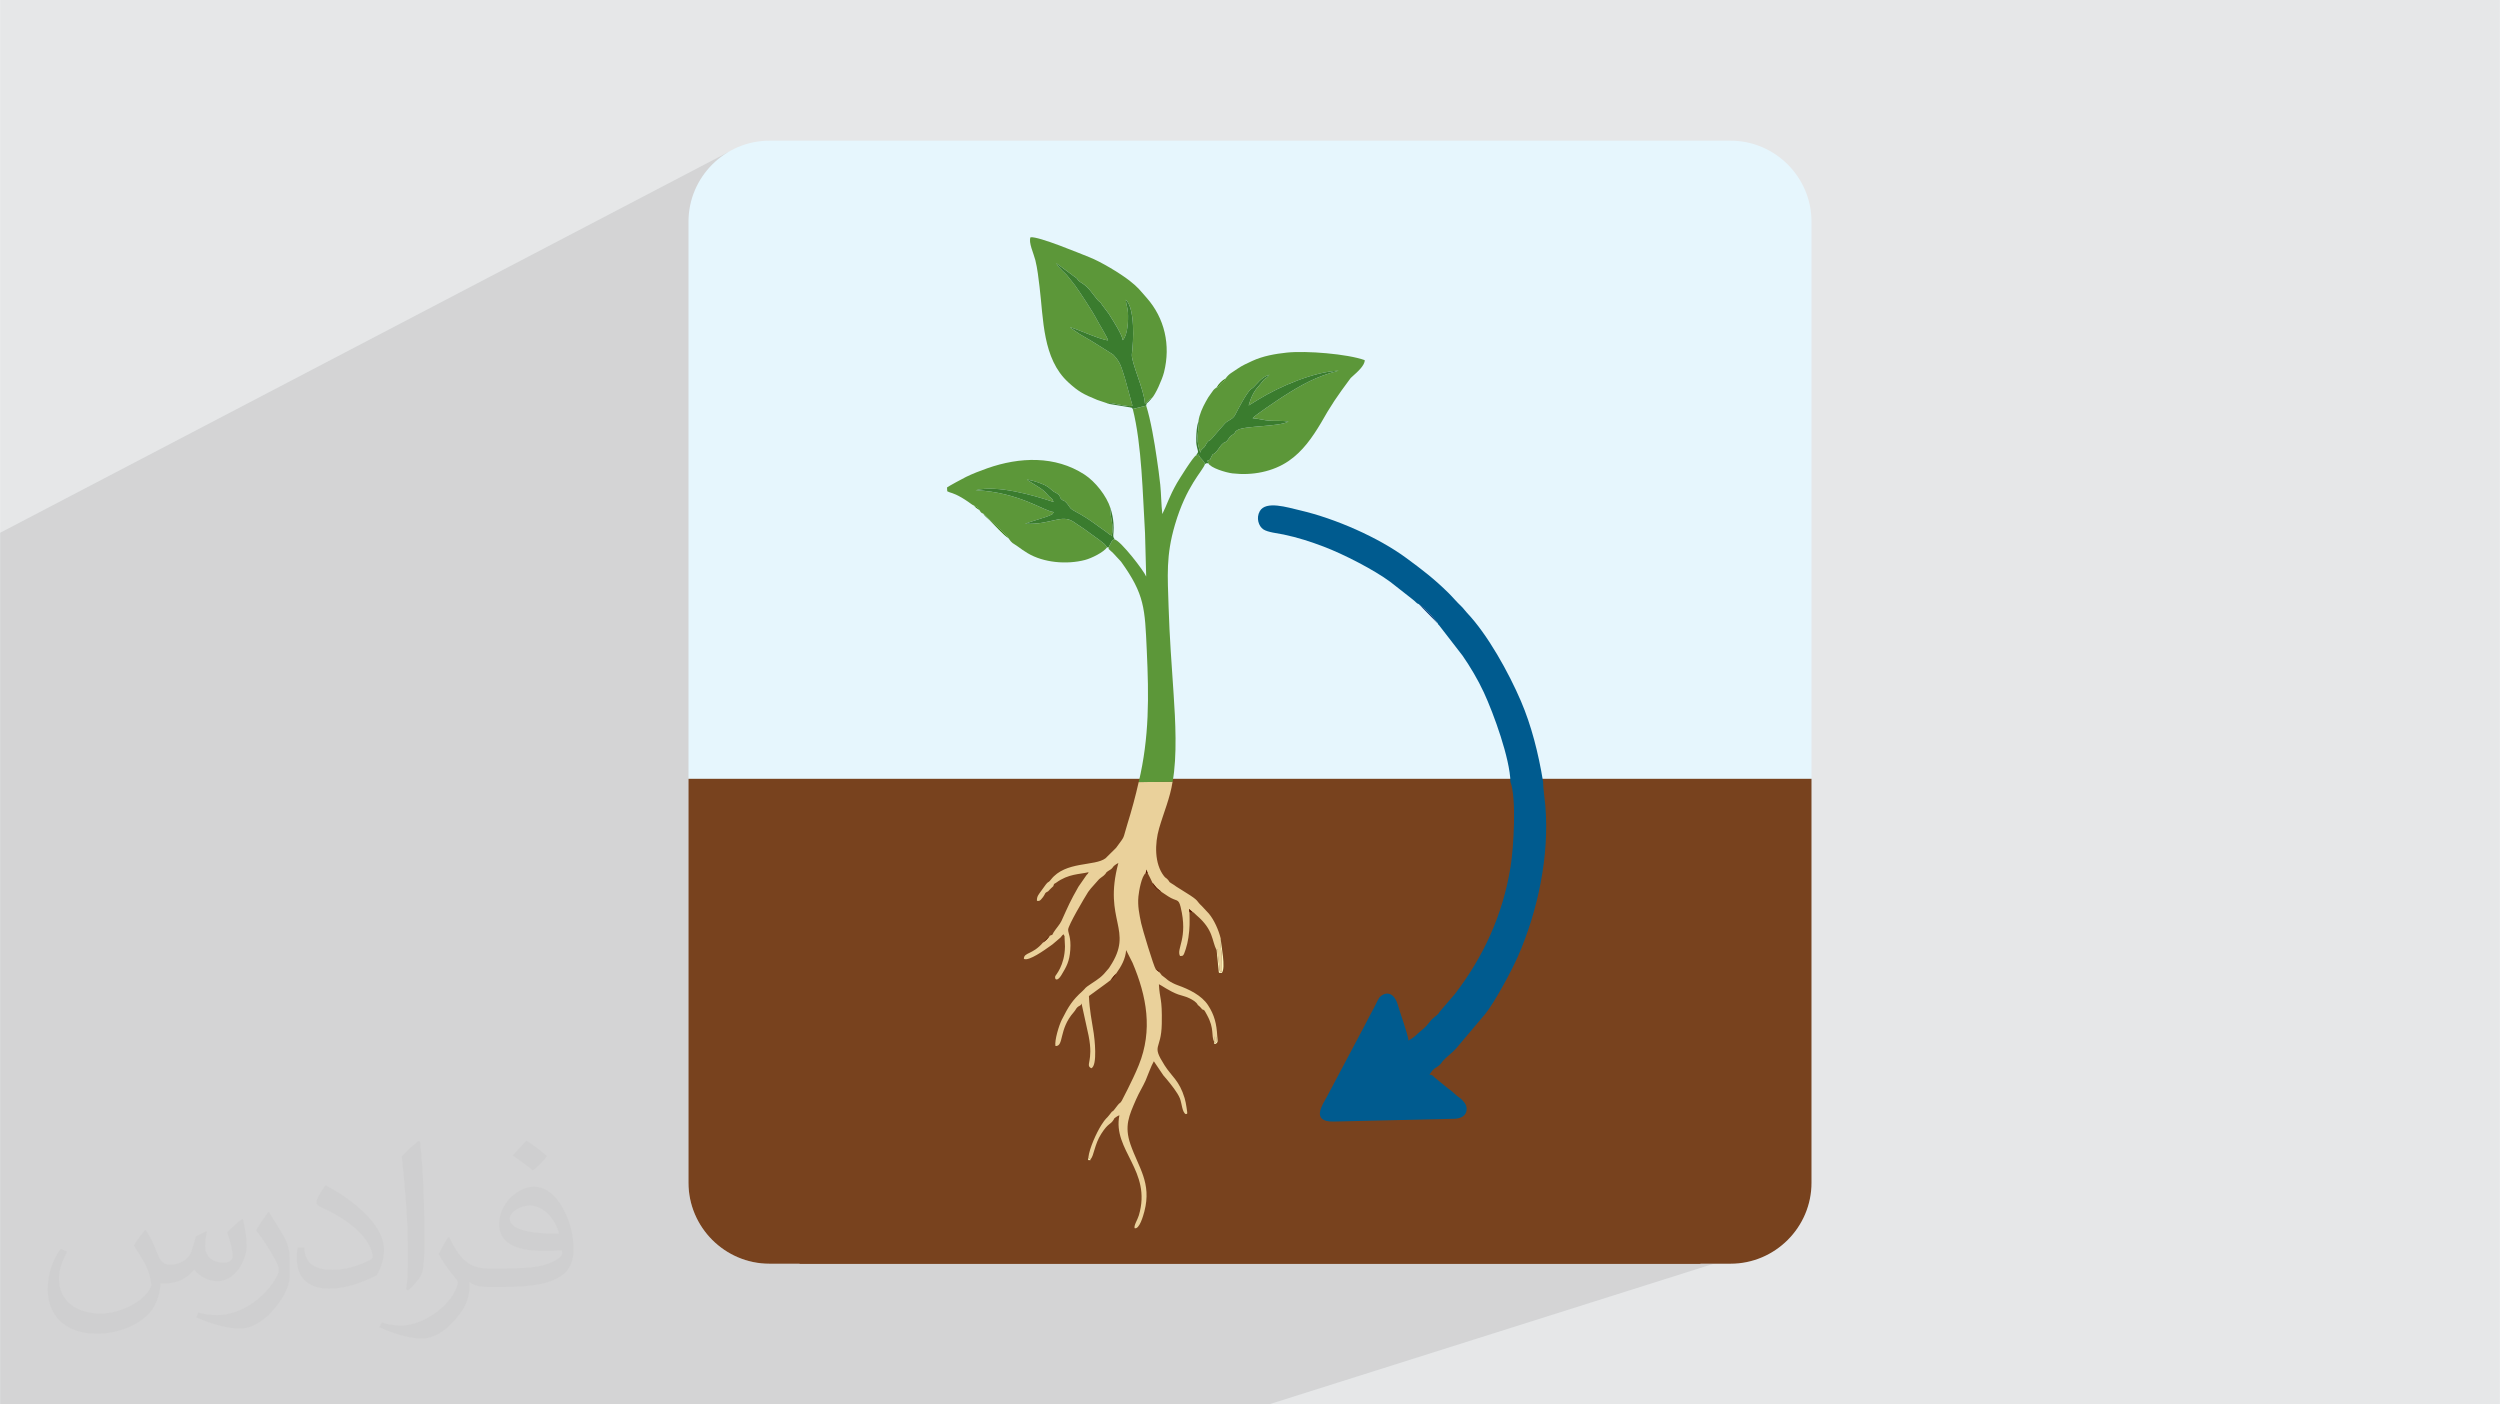 <?xml version="1.0" encoding="UTF-8"?>
<!DOCTYPE svg PUBLIC "-//W3C//DTD SVG 1.1//EN" "http://www.w3.org/Graphics/SVG/1.1/DTD/svg11.dtd">
<!-- Creator: CorelDRAW -->
<svg xmlns="http://www.w3.org/2000/svg" xml:space="preserve" width="3.708in" height="2.083in" version="1.1" style="shape-rendering:geometricPrecision; text-rendering:geometricPrecision; image-rendering:optimizeQuality; fill-rule:evenodd; clip-rule:evenodd"
viewBox="0 0 3702.73 2080.18"
 xmlns:xlink="http://www.w3.org/1999/xlink"
 xmlns:xodm="http://www.corel.com/coreldraw/odm/2003">
 <defs>
  <style type="text/css">
   <![CDATA[
    .fil13 {fill:none}
    .fil5 {fill:#005B8F}
    .fil11 {fill:#013576}
    .fil8 {fill:#3A7C2E}
    .fil10 {fill:#3C8210}
    .fil12 {fill:#581602}
    .fil7 {fill:#5C9739}
    .fil4 {fill:#78421E}
    .fil3 {fill:#E6F6FD}
    .fil6 {fill:#EAD19B}
    .fil9 {fill:#FCF4BC}
    .fil2 {fill:#373435;fill-opacity:0.031}
    .fil1 {fill:#373535;fill-opacity:0.102}
    .fil0 {fill:#E6E7E8}
   ]]>
  </style>
   <clipPath id="id0">
    <path d="M1139.58 208.39l1423.57 0c65.96,0 119.92,53.96 119.92,119.92l0 1423.57c0,65.96 -53.96,119.92 -119.92,119.92l-1423.57 0c-65.96,0 -119.92,-53.96 -119.92,-119.92l0 -1423.57c0,-65.96 53.96,-119.92 119.92,-119.92z"/>
   </clipPath>
 </defs>
 <g id="Layer_x0020_1">
  <polygon class="fil0" points="-0,0 3702.73,0 3702.73,2080.18 -0,2080.18 "/>
  <polygon class="fil1" points="2571.75,1557.47 2646.94,1837.45 1879.29,2080.18 15.26,2080.18 -0,2080.18 -0,789.17 1077.55,225.8 "/>
  <path class="fil2" d="M215.96 1821.93c7.07,10.71 11.65,21.01 16.13,32.45 3.33,6.66 5.09,18.93 20.7,18.93 4.57,0 11.13,-1.35 16.95,-4.57 6.55,-3.44 11.54,-8.64 14.15,-16.53l6.24 -21.01 15.19 -7.49 1.04 1.04c-2.08,7.91 -2.59,15.5 -2.59,21.43 0,17.57 15.19,24.23 27.25,24.23 7.07,0 13.42,-3.44 13.42,-9.89 0,-8.32 -3.53,-22.47 -8.12,-35.16 7.07,-7.07 14.15,-14.15 22.26,-19.87l1.25 0.63c3.53,14.98 5.51,29.75 5.51,39.63 0,9.67 -4.27,20.39 -7.8,27.36 -7.28,13.73 -20.18,24.65 -35.78,24.65 -11.85,0 -25.06,-5.93 -34.12,-16.95l-0.52 0c-8.53,10.61 -21.74,20.18 -42.86,20.18l-6.55 0c-1.04,13.94 -4.05,23.81 -8.64,32.66 -12.58,24.54 -49.92,41.92 -85.08,41.92 -48.89,0 -73.43,-28.19 -73.43,-65.73 0,-23.19 7.59,-44.72 19.24,-60.01l9.56 3.95c-7.28,13.94 -12.17,27.04 -12.17,39.94 0,35.16 28.61,51.9 61.58,51.9 30.58,0 68.44,-19.45 75.31,-42.02 -2.59,-24.65 -11.85,-36.19 -26,-58.66 4.27,-7.49 9.78,-14.98 16.64,-22.98l1.25 0 0 0 0 0 -0.01 -0.04zm563.83 -132.3c10.3,6.45 20.39,14.04 30.27,22.78 -5.51,7.8 -12.38,14.88 -20.91,21.12 -9.89,-8.01 -19.76,-14.88 -29.86,-22.16 6.86,-7.7 13.63,-15.08 20.49,-21.74l0 0 0 0 0 0 0 0 0 0 0.01 0zm5.3 96.11c-16.64,0 -30.27,10.92 -30.27,19.03 0,17.38 33.28,22.78 73.12,22.56 -4.99,-20.39 -22.47,-41.61 -42.86,-41.61l0 0.01zm-37.35 92.99c21.64,0 40.57,-0.63 55.02,-4.27 16.13,-4.05 29.75,-12.17 29.75,-17.78 0,-1.46 0,-3.22 -0.52,-4.68 -9.05,0.83 -19.45,0.83 -28.5,0.83 -29.33,0 -51.79,-6.66 -60.64,-23.09 -2.19,-4.57 -3.74,-9.67 -3.74,-15.5 0,-15.92 6.86,-31.41 18.93,-42.13 10.08,-8.84 21.22,-14.35 32.55,-14.35 20.49,0 36.81,16.44 48.26,42.34 6.24,14.15 10.5,30.47 10.5,51.07 0,13.73 -3.74,25.27 -12.27,33.8 -15.92,15.4 -45.24,21.22 -90.17,21.22l-20.39 0 0 0 -5.3 0c-11.13,0 -19.14,-1.98 -25.48,-6.86l-1.04 0c0.31,2.59 0.52,5.09 0.52,7.49 0,10.08 -3.33,22.98 -10.08,33.28 -19.97,29.64 -41.61,42.53 -60.33,42.53 -18.93,0 -42.13,-7.28 -63.03,-16.75l3.74 -7.28c6.76,2.81 16.13,4.68 29.02,4.68 33.8,0 78.21,-32.45 83.72,-64.17 -1.25,-2.59 -3.53,-6.03 -6.76,-9.67 -9.89,-11.75 -16.13,-21.53 -21.95,-31.82 4.99,-9.89 9.56,-17.78 13.83,-24.96l1.77 -0.21c14.46,29.44 27.56,46.28 56.78,46.28l4.57 0 0 0 21.22 0 0 0 0 0 0 0 0 0 0 0 0.04 0zm-146.45 31.1c2.5,-13.52 2.7,-28.7 2.7,-42.86l0 -21.01c0,-39.21 -4.99,-96.2 -9.05,-133.34 7.07,-7.59 16.95,-16.53 24.75,-22.56l2.29 0.63c5.3,46.7 6.55,100.79 6.55,150.81 0,13.11 -0.52,25.9 -1.77,35.26 -0.73,11.85 -7.59,20.8 -22.26,34.53l-3.22 -1.46zm-150.71 -61.89c0.73,18.41 9.78,32.87 41.4,32.87 19.66,0 36.3,-5.09 54.71,-13.83 3.33,-1.46 5.09,-3.44 5.09,-5.09 0,-11.54 -8.84,-26.83 -23.71,-40.77 -14.46,-13.11 -33.6,-24.65 -51.48,-32.35 -6.14,-2.59 -8.12,-5.3 -8.12,-7.91 0,-5.3 7.07,-16.44 12.9,-24.44l1.98 -0.21c20.49,10.71 43.38,26.63 60.33,44.3 15.4,16.33 24.96,32.87 24.96,50.86 0,13.31 -4.05,25.79 -10.61,37.44 -22.47,11.33 -46.39,19.97 -70.1,19.97 -28.81,0 -48.47,-13.52 -48.47,-45.24 0,-3.44 0,-8.73 1.25,-15.61l9.89 0 0 0 0 0 0 0 0 0 0 0 -0.01 0zm-52.11 -52.32l17.89 28.92c6.55,10.71 12.69,22.37 12.69,40.77l0 23.5c0,19.03 -12.17,39.42 -31.82,59.6 -15.4,13.63 -29.02,19.45 -41.61,19.45 -18.72,0 -40.15,-5.82 -64.9,-16.44l2.81 -7.28c7.8,2.08 16.84,3.84 27.98,3.84 35.58,-0.21 71.97,-26.21 88.61,-57.93 1.98,-3.64 2.7,-7.07 2.7,-9.47 0,-3.64 -1.98,-7.7 -3.53,-11.33 -9.05,-17.05 -19.14,-32.66 -30.27,-47.12 5.82,-9.16 11.65,-17.99 17.99,-26.73l1.46 0.21 0 0 0 0 0 0 0 0 0 0 -0.01 0z"/>
  <path class="fil3" d="M1139.58 208.39l1423.57 0c65.96,0 119.92,53.96 119.92,119.92l0 1423.57c0,65.96 -53.96,119.92 -119.92,119.92l-1423.57 0c-65.96,0 -119.92,-53.96 -119.92,-119.92l0 -1423.57c0,-65.96 53.96,-119.92 119.92,-119.92z"/>
  <g style="clip-path:url(#id0)">
   <g id="_105553324452608">
    <rect class="fil4" x="958.27" y="1153.57" width="1813.18" height="906.59"/>
    <g>
     <path class="fil4" d="M1184.18 2093.94l1334.35 0 0 -936.27 -233.05 0.17c-0.05,8.89 2.46,25.59 3.32,35.62 6.38,74.12 -11.42,156.63 -40.36,222.62 -9.58,21.85 -34.11,67.59 -48.53,85.64l-43.51 51.56c-5.97,6.55 -14.43,12.47 -19.48,18.35 -2.41,2.8 -1.52,2.84 -4.64,5.69 -5.79,5.29 -8.22,3.53 -15.01,14.32 6.18,1.49 3.46,0.62 7.78,4.53l19.36 15.78c3.14,2.51 3.46,2.21 6.63,5.12 2.48,2.28 3.63,3.18 6.24,5.48 5.52,4.87 5.04,2.36 11.62,10.55 6.53,8.13 4.65,23.78 -15.15,24.01l-178.62 4.15c-34.59,0.53 -15.75,-25.82 -9.68,-37.15l55.11 -103.89c5.13,-10 10.2,-19.73 15.67,-29.84 3.09,-5.7 5.2,-11.81 8.66,-14.7 9,-7.54 20.4,-5.06 25.61,13.28 3.98,14 14.42,41.79 15.71,52.31 11,-6.43 10.55,-8.16 20.08,-15.95 10.68,-8.75 10.65,-12.55 16.56,-17.36 13.04,-10.59 4.44,-4.25 12.78,-13.31l19.28 -22.37c41.74,-54.54 70.9,-116.48 82.44,-188.63 4.58,-28.59 8.99,-101.26 -0.2,-125.47 -13.9,-2.2 -344.64,-0.61 -375.36,-0.61 -40.94,0.01 -84.56,1.97 -125.1,0.41 -3.6,23.96 -13.12,45.47 -19.93,69.05 -6.49,22.48 -7.11,52.14 7.13,70.54 2.95,3.82 2.9,2.06 6.03,5.67 3.94,4.55 -0.36,1.62 5.16,5.29 1.67,1.11 1.9,1.05 4.05,2.52 0.14,0.1 2.22,1.64 3.01,2.18l13.55 8.5c22.16,13.61 15.2,12.12 24.2,20.19l10.67 11.46c7.7,9.34 14.25,23.87 17.41,36.62 0.59,10.41 7.85,43.43 1.71,51.14 -4.91,-0.22 -4.3,1.29 -4.91,-5.15l-2.78 -28.28c-7.54,-14.52 -4.12,-29.94 -29.64,-51.84 -0.85,-0.73 -2.66,-2.48 -2.68,-2.49 -2.97,-2.53 1.13,-0.59 -2.99,-2.11l-4.95 -0.11c0.33,14.89 0.59,22.94 -1.61,37.83 -0.81,5.51 -2.2,11.49 -3.93,16.9 -3.7,11.6 -4.21,9.73 -8.45,10.22 -6.05,-10.83 12.41,-25.74 0.83,-72.83 -3.22,-13.07 -5.87,-7.36 -18.41,-15.57l-10.04 -6.65c-6.02,-2.79 -10.85,-7.25 -13.18,-13.36 -1.66,-3.66 -4.51,-9.54 -6.97,-14.15l-2.98 -0.36c-6.36,4.61 -10.1,26.92 -10.86,34.53 -1.43,14.2 1.36,26.9 4.08,39.96 1.69,8.11 18.53,63.78 21.55,68 4.22,1.45 3.55,0.97 5.72,4.73 6.47,7.45 -2.04,0 9.58,9.11 1.84,1.44 0.53,0.67 2.79,2.36 3.76,2.8 9.58,5.74 14.62,7.54 16.47,5.87 35.17,14.86 44.73,29.47 9.63,14.73 12.72,28.1 13.67,45.73 0.22,6.71 2.06,8.68 -2.31,11.6 -4.47,-0.52 -1.84,0.41 -2.1,-2.36 -5.18,-10.61 0.74,-19.49 -10.73,-40.36 -4.67,-8.49 -3.33,-6.8 -7.34,-8.51 -2.82,-1.7 -4.48,-3.59 -6.18,-6.23 -2.33,-4.85 -7.7,-7.59 -12.51,-10.08 -5.13,-2.65 -10.97,-3.68 -16.55,-5.63 -12.55,-4.38 -25.89,-14.21 -28.72,-15.19 1.25,23.83 5.01,18.81 4.27,58.63 -0.76,40.51 -16.11,29.6 4.16,61.52 10.66,16.79 21.81,22.43 29.67,48.55 1.37,4.56 1.94,8.47 2.7,12.94 2.32,13.64 0.85,9.59 -1.14,10.76 -5.37,-3.17 -5.64,-16.03 -8.54,-23.28 -3.42,-8.55 -13.13,-20.52 -19.06,-27.75l-4.82 -5.6c-0.17,-0.2 -0.42,-0.5 -0.59,-0.71l-14.14 -20.92c-4.04,6.71 -8.9,21.06 -12.26,28.61 -4.07,9.15 -9.47,17.4 -13.93,27.65 -10.64,24.45 -17.8,39.54 -8.43,66.77 11.87,34.48 31.58,56.8 20.66,99.19 -1.75,6.78 -7.54,27.27 -14.53,25.01 -1.32,-4.15 4.27,-12.25 6.27,-18.97 19.78,-66.25 -39.34,-96.33 -28.79,-148.33 -2.49,1.2 -3.48,1.42 -5.75,3.25 -4.17,3.36 -0.81,0.33 -2.87,3.51 -5.21,8.03 -7.58,4.06 -18.29,20.8 -10.16,15.86 -10.69,32.58 -15.78,37.52 -1.71,1.49 2.8,1.74 -3.7,1.28l0.47 -4.03c1.54,-13.5 11.8,-36.02 19.12,-47.72 6.67,-10.66 8.26,-10.11 11.49,-14.53 8.41,-11.53 1.42,0.64 12.66,-14.8 3.16,-4.35 3.36,-2.1 6.16,-6.77l8.79 -17.21c5.79,-11.7 11.31,-22.89 16.49,-35.73 20.8,-51.55 11.76,-101.73 -9.31,-151.38l-9.54 -18.83c-0.83,13.16 -7.36,24.4 -14.72,34.71 -2.01,4.2 -4.35,7.53 -8.33,9.82 -3.2,2.26 -5.2,4.01 -8.43,6.34l-23.59 17.2c0.9,21.38 4.04,35.21 7.13,55.22 1.01,6.57 5.94,47.42 -3.53,51.76 -9.73,-4.85 3.66,-9.35 -4.07,-48.11l-10.51 -47.96c-1.31,4.24 -2.85,2.63 -5.93,5.53 -2.58,2.42 -2.4,3.87 -5.62,7.52 -22.61,25.61 -14.11,50.83 -27.06,50.07 -1.59,-8.29 5.28,-30.83 9.45,-39.05 9.88,-19.48 15.3,-28.57 30.65,-42.38 6.08,-5.48 1.3,-3.16 12.62,-10.69 11.44,-7.6 16.01,-10.19 25.25,-21.78 2.63,-3.3 0.06,0.28 2.72,-3.76 36.41,-55.13 -10.67,-67.15 12.49,-153.44 -2.24,1.23 -3.81,1.97 -5.89,3.79 -3.21,2.82 -1.47,2.22 -4.2,4.73 -2.02,1.85 -3.34,2.01 -5.56,3.71 -4.41,3.36 -0.99,0.83 -3.65,4.06 -2.74,3.33 -5.59,4.44 -9.28,7.72l-12.24 13.79c-0.56,0.6 -3.3,4.11 -3.97,5.17 -5.48,8.71 -29.63,49.45 -29.6,55.82 0.04,5.88 4.53,10.67 3.18,29.95 -1.22,17.41 -5.81,25.04 -13.24,37.4 -5.76,9.56 -10.46,7.15 -9,1.43 0.32,-1.25 13.97,-15.4 14.37,-43.86l-0.66 -14.49c-1.85,-8.32 2.04,6.17 -0.63,-1.92l-0.92 -1.79c-3.93,3.28 -2.22,3.33 -6.36,6.59l-9.86 8.4c-1.02,0.86 -3.02,2.15 -3.83,2.73 -7.2,5.17 -31.62,22.82 -38.6,18.76 -0.05,-9.92 12.71,-5.87 28.24,-24.08 1.51,-1.93 8.44,-8.94 10.16,-10.19 6.03,-2.46 2.46,-0.02 5.68,-5.08 3.91,-6.16 9.19,-11.51 11.68,-17.02 10.24,-22.65 12.68,-28.74 25.05,-50.47l11.79 -17.02c1.86,-2.52 1.49,-0.53 3.3,-4.54 -13.56,3.38 -29.71,2.13 -48.29,15.73 -4.18,3.06 -1.99,-0.53 -4.09,5.12 -1.65,2.1 -5.65,6.2 -7.65,7.57 -5.83,2.6 -3.52,3.3 -7.49,8.51 -4.93,6.46 -5.58,5.72 -9.02,5.59 -0.44,-6.68 2.85,-9.77 6.33,-14.8 13.13,-18.98 8.29,-8.95 14.49,-16.86 21.51,-27.43 64.61,-19.28 80.7,-31.35l15.73 -15.55c14.44,-19.82 9.16,-10.88 16.47,-34.37 6.38,-20.49 12.5,-42.89 16.97,-63.01l-502.31 -0.07 0 935.56z"/>
     <path class="fil5" d="M2101.29 894.76c11.29,8.38 19.49,16.99 27.95,28.12 0.7,2.35 0.09,0.81 2.3,3.41l34.67 44.86c10.68,15.28 22.95,35.87 31.52,54.43 14.67,31.74 38.74,98.12 39.41,132.6 9.19,24.21 4.77,96.88 0.2,125.47 -11.54,72.15 -40.71,134.08 -82.44,188.63l-19.28 22.37c-8.34,9.07 0.26,2.72 -12.78,13.31 -5.92,4.81 -5.88,8.61 -16.56,17.36 -9.52,7.79 -9.08,9.52 -20.08,15.95 -1.29,-10.52 -11.73,-38.31 -15.71,-52.31 -5.21,-18.33 -16.6,-20.81 -25.61,-13.28 -3.46,2.89 -5.57,9 -8.66,14.7 -5.48,10.11 -10.54,19.84 -15.67,29.84l-55.11 103.89c-6.07,11.33 -24.9,37.68 9.68,37.15l178.62 -4.15c19.8,-0.24 21.68,-15.89 15.15,-24.01 -6.58,-8.19 -6.09,-5.68 -11.62,-10.55 -2.61,-2.3 -3.75,-3.2 -6.24,-5.48 -3.17,-2.91 -3.49,-2.61 -6.63,-5.12l-19.36 -15.78c-4.31,-3.92 -1.6,-3.04 -7.78,-4.53 6.79,-10.78 9.21,-9.03 15.01,-14.32 3.12,-2.85 2.23,-2.89 4.64,-5.69 5.06,-5.88 13.51,-11.81 19.48,-18.35l43.51 -51.56c14.43,-18.06 38.95,-63.79 48.53,-85.64 28.94,-65.99 46.73,-148.5 40.36,-222.62 -0.86,-10.03 -3.37,-26.73 -3.32,-35.62 -6.98,-42.66 -17.49,-83.65 -32.8,-119.33 -18.12,-42.22 -49.25,-98.63 -80.09,-131.03 -3.22,-3.38 -4.82,-6.26 -8.55,-9.74 -6.61,-6.16 -11.88,-12.76 -18.48,-19.27 -21.51,-21.2 -38.36,-34.04 -62.72,-51.97 -41.23,-30.37 -104.67,-58.35 -157.42,-70.62 -18.86,-4.39 -50.56,-14.61 -59.56,1.24 -5.77,10.18 -1.67,22.38 5.32,27 6.64,4.38 21.04,5.7 30.12,7.62 21.28,4.5 39.73,10.52 59.05,17.84 29.44,11.14 75,34.56 98.87,52.32l32.11 25.17c5.98,4.48 6.79,6.99 9.96,7.69z"/>
     <path class="fil6" d="M1552.32 1320.27l7.65 -7.57c2.1,-5.66 -0.09,-2.06 4.09,-5.12 18.58,-13.59 34.73,-12.35 48.29,-15.73 -1.81,4.01 -1.44,2.02 -3.3,4.54l-11.79 17.02c-12.37,21.74 -14.8,27.82 -25.05,50.47 -2.49,5.51 -7.77,10.85 -11.68,17.02 -3.21,5.06 0.36,2.62 -5.68,5.08 -2.7,4.04 -6.02,7.57 -10.16,10.19 -15.53,18.22 -28.29,14.16 -28.24,24.08 6.97,4.06 31.39,-13.59 38.6,-18.76 0.81,-0.59 2.81,-1.87 3.83,-2.73l9.86 -8.4c4.13,-3.26 2.42,-3.31 6.36,-6.59l0.92 1.79c2.67,8.09 -1.22,-6.4 0.63,1.92l0.66 14.49c-0.4,28.46 -14.05,42.61 -14.37,43.86 -1.46,5.72 3.24,8.13 9,-1.43 7.44,-12.36 12.02,-19.99 13.24,-37.4 1.35,-19.27 -3.14,-24.07 -3.18,-29.95 -0.04,-6.37 24.11,-47.12 29.6,-55.82 0.67,-1.06 3.41,-4.57 3.97,-5.17l12.24 -13.79c3.69,-3.29 6.54,-4.39 9.28,-7.72 2.66,-3.23 -0.75,-0.7 3.65,-4.06 2.22,-1.69 3.54,-1.86 5.56,-3.71 2.74,-2.5 0.99,-1.91 4.2,-4.73 2.08,-1.82 3.65,-2.56 5.89,-3.79 -23.16,86.29 23.92,98.32 -12.49,153.44 -2.67,4.04 -0.09,0.46 -2.72,3.76 -9.24,11.59 -13.81,14.18 -25.25,21.78 -11.33,7.52 -6.54,5.21 -12.62,10.69 -15.35,13.82 -20.77,22.9 -30.65,42.38 -4.17,8.22 -11.04,30.75 -9.45,39.05 12.94,0.75 4.45,-24.47 27.06,-50.07 3.22,-3.65 3.04,-5.1 5.62,-7.52 3.08,-2.89 4.62,-1.29 5.93,-5.53l10.51 47.96c7.73,38.76 -5.65,43.26 4.07,48.11 9.47,-4.33 4.54,-45.18 3.53,-51.76 -3.09,-20.01 -6.23,-33.84 -7.13,-55.22l23.59 -17.2c3.23,-2.33 5.22,-4.08 8.43,-6.34 2.57,-3.29 5.3,-6.95 8.33,-9.82 7.36,-10.3 13.88,-21.55 14.72,-34.71l9.54 18.83c21.07,49.65 30.11,99.83 9.31,151.38 -5.18,12.83 -10.7,24.03 -16.49,35.73l-8.79 17.21c-2.79,4.67 -3,2.43 -6.16,6.77 -11.24,15.44 -4.25,3.26 -12.66,14.8 -3.23,4.43 -4.82,3.87 -11.49,14.53 -7.32,11.7 -17.58,34.23 -19.12,47.72 3,3.92 -0.23,1.28 3.24,2.75 5.09,-4.95 5.62,-21.66 15.78,-37.52 10.72,-16.73 13.08,-12.77 18.29,-20.8 2.06,-3.17 -1.31,-0.14 2.87,-3.51 2.27,-1.83 3.26,-2.05 5.75,-3.25 -10.55,52 48.57,82.07 28.79,148.33 -2.01,6.72 -7.59,14.82 -6.27,18.97 6.99,2.26 12.78,-18.24 14.53,-25.01 10.92,-42.39 -8.79,-64.71 -20.66,-99.19 -9.37,-27.23 -2.21,-42.33 8.43,-66.77 4.46,-10.25 9.86,-18.5 13.93,-27.65 3.36,-7.56 8.22,-21.9 12.26,-28.61l14.14 20.92c0.17,0.21 0.41,0.51 0.59,0.71l4.82 5.6c5.93,7.23 15.64,19.2 19.06,27.75 2.9,7.24 3.16,20.11 8.54,23.28 1.98,-1.16 3.46,2.89 1.14,-10.76 -0.76,-4.47 -1.33,-8.38 -2.7,-12.94 -7.86,-26.11 -19.01,-31.76 -29.67,-48.55 -20.27,-31.92 -4.92,-21.01 -4.16,-61.52 0.74,-39.82 -3.02,-34.79 -4.27,-58.63 2.83,0.99 16.17,10.81 28.72,15.19 5.58,1.95 11.42,2.98 16.55,5.63 4.81,2.49 10.18,5.22 12.51,10.08l6.18 6.23c4.01,1.71 2.68,0.02 7.34,8.51 11.47,20.88 5.55,29.75 10.73,40.36 1.18,-4.74 1.14,-4.53 -0.08,-9.34 0.09,1.08 0.21,4.95 0.34,5.75 0.85,5.14 0.99,3.29 1.84,4.62 2.37,-4.83 0.22,-6 2.31,-10.27 -0.95,-17.63 -4.04,-31 -13.67,-45.73 -9.56,-14.62 -28.26,-23.6 -44.73,-29.47 -5.04,-1.8 -10.85,-4.74 -14.62,-7.54 -2.26,-1.69 -0.95,-0.92 -2.79,-2.36 -11.63,-9.11 -3.12,-1.66 -9.58,-9.11l-5.72 -4.73c-3.02,-4.22 -19.87,-59.89 -21.55,-68 -2.71,-13.06 -5.5,-25.76 -4.08,-39.96 0.76,-7.61 4.5,-29.92 10.86,-34.53l0.91 -5.17 2.07 5.53c2.46,4.61 5.31,10.49 6.97,14.15 2.11,2.04 1.26,1.31 3.11,3.68 1.16,1.48 1.62,2.17 2.98,3.57 2.72,2.79 4.6,3.52 7.09,6.11l10.04 6.65c12.54,8.21 15.19,2.5 18.41,15.57 11.58,47.09 -6.88,62 -0.83,72.83 4.25,-0.48 4.76,1.39 8.45,-10.22 1.73,-5.42 3.11,-11.39 3.93,-16.9 2.19,-14.89 1.94,-22.93 1.61,-37.83l-0.7 -4.84 5.65 4.95c4.12,1.52 0.02,-0.42 2.99,2.11 0.02,0.01 1.83,1.76 2.68,2.49 25.52,21.9 22.1,37.32 29.64,51.84 2.61,-5.1 0.85,-0.06 1.72,5.19l2.21 19.03c0.01,0.68 -0.03,3.53 0.17,4.32 0.94,3.77 0.43,1.91 2.28,3.88 1.21,-1.75 0.81,-0.31 1.48,-3.02l-0.36 -23.3c-0.42,-7.34 -3.42,-16.47 -1.53,-23.81 -3.16,-12.75 -9.7,-27.28 -17.41,-36.62l-10.67 -11.46c-9,-8.07 -2.04,-6.58 -24.2,-20.19l-13.55 -8.5c-0.79,-0.55 -2.87,-2.08 -3.01,-2.18 -2.15,-1.47 -2.39,-1.41 -4.05,-2.52 -5.52,-3.67 -1.22,-0.74 -5.16,-5.29 -3.13,-3.61 -3.07,-1.85 -6.03,-5.67 -14.23,-18.4 -13.62,-48.06 -7.13,-70.54 6.81,-23.58 16.33,-45.09 19.93,-69.05l-50.19 0.48c-4.46,20.12 -10.59,42.52 -16.97,63.01 -7.31,23.49 -2.03,14.54 -16.47,34.37l-15.73 15.55c-16.09,12.06 -59.19,3.92 -80.7,31.35 -6.2,7.9 -1.36,-2.12 -14.49,16.86 -3.48,5.03 -6.78,8.12 -6.33,14.8 3.44,0.13 4.09,0.87 9.02,-5.59 3.97,-5.21 1.66,-5.91 7.49,-8.51z"/>
     <path class="fil7" d="M1641.57 598.11c2.64,-1.41 -2.17,-1.03 4.63,-1.03l13.13 2.56c6.18,0.87 12.45,2.78 18.02,1.28l-11.21 -40.58c-5.01,-14.97 -5.94,-22.88 -16.53,-34.16 -0.18,-0.2 -0.46,-0.46 -0.66,-0.64 -1.38,-1.25 -0.44,-0.32 -2.35,-1.61l-1.6 -1.03c-0.23,-0.15 -0.55,-0.37 -0.78,-0.53l-28.04 -17.55c-4.61,-2.72 -11.21,-6.51 -16.48,-9.58l-15.01 -10.16c6.23,-0.11 42.33,17.48 56.47,19.11 -0.84,-4.45 -13.85,-25.23 -16.78,-31.05 -5.28,-10.51 -24.81,-40.23 -32.51,-50.89 -2.46,-3.42 -0.55,-0.85 -2.86,-3.67 -0.17,-0.21 -0.41,-0.51 -0.59,-0.72 -0.17,-0.21 -0.42,-0.51 -0.59,-0.71l-6.36 -7.99c-2.37,-3.76 -13.86,-12.33 -16.99,-19.26l27.61 20.44c7.49,4.92 0.19,2.68 10.51,9.07 10.06,6.23 17.1,17.83 22.58,24.35 2.79,3.33 1.6,1.5 3.36,3.1 3.78,3.44 2.33,3.46 5.71,7.35l8.38 11.1c0.8,1.31 0.35,0.71 1.47,2.49 4,6.42 18.19,28.21 18.75,36.1 1.86,-1.97 1.19,-1.08 2.9,-4.21 5.23,-9.57 5.86,-31.82 4.38,-41.06 -0.91,-5.67 -2.35,-8.74 -2.68,-14.71 13.74,13.37 11.53,60.66 8.94,80.8 -1.41,10.94 18.73,54.18 19.31,72.96 6.02,-2.81 -0.03,0.51 3.17,-1.98 0.07,-0.05 2,-1.95 2.17,-2.11 4.15,-4 -0.73,-1.55 4.7,-3.49 5.41,-5.24 15.57,-27.9 18.29,-38.79 10.05,-40.18 0.89,-80.11 -25.78,-110.23 -9.55,-10.78 -12.52,-15.44 -25.45,-25.49 -14.34,-11.14 -42.75,-28.13 -59.31,-34.59 -13.71,-5.35 -75.17,-31.18 -87.2,-29.55 -3.38,7.37 4.78,24.35 7.16,33.95 3.15,12.72 4.64,26.71 6.2,39.4 5.89,47.81 4.37,106.45 42.53,141.43 14.7,13.47 21.95,17.6 43.02,26.16 3.64,1.47 14.56,4.59 16.38,5.72z"/>
     <path class="fil7" d="M1815.35 560.53c-1.95,4.01 -3.98,4.34 -6.99,7.47 -2.48,2.58 -4.7,7.37 -6.14,5.56 -6.24,4.52 -4.08,3.43 -8.85,9.55 -3.27,4.19 -4.66,6.78 -7.59,12.04 -4.49,8.06 -9.48,18.86 -10.83,28.91 2.04,1.82 -1.27,17.48 -1.32,22.24 -0.15,11.57 1.7,15.56 4.21,24.31 0.39,-3.98 2.21,-4.79 4.62,-7.24 2.09,-2.13 0.76,-0.09 2.96,-3.59 1.15,-1.82 1.13,-2.56 2.37,-4.21 3.81,-5.04 2.39,-0.85 7.01,-5.95 2.62,-2.91 3.93,-4.78 6.64,-7.74 4.61,-5.06 8.16,-9.74 12.76,-14.6 4.59,-4.86 11.72,-6.14 14.97,-12.39 3.79,-7.27 16.24,-31.67 23.13,-38.14l3.03 -2.11c5.32,-4.08 12.04,-15.64 24.69,-19.63l-2.77 3.3c-3.16,2.98 -3.8,1.9 -7.14,6.23l-5.81 7.28c-7.49,7.79 -12.03,18.25 -14.94,28.78l14.99 -9.23c32.33,-19.82 82.36,-40.78 118.33,-42.35 -32.79,8.34 -55.06,20.86 -82.92,38.73 -5.96,3.82 -41.81,27.78 -44.46,31.7 9.25,0.69 16.46,3.11 25.75,3.73 7.84,0.52 18.89,-0.32 27.33,1.23 -14.1,7.83 -64.14,5.96 -75.4,12.49 -5.68,3.29 -1.6,1.97 -5.09,5.31 -2.93,2.79 -3.27,1.32 -6.6,5.19 -1.51,1.76 -2.78,4.49 -4.42,5.99 -3.8,3.46 -2.75,0.39 -6.99,4.71 -3.53,3.6 -6.41,9.4 -9.81,12.41 -5.07,4.49 -2.03,-0.97 -5.87,5.8 -3.02,5.31 0.42,3.68 -5.82,5.88l1.22 3.99c3.21,6.83 26,13.82 35.77,14.97 29.36,3.46 59.81,-2.34 83.31,-18.43 20.8,-14.25 35.02,-34.82 47.96,-56.5 3.41,-5.72 6.44,-10.87 9.58,-16.5l10.07 -15.94c3.82,-5.26 7.08,-10.46 10.63,-15.35l11.01 -15.05c3.41,-4.4 1.41,-2.54 6.2,-6.81 5.66,-5.04 17.57,-15.43 17.14,-23.16 -25.7,-9.27 -86.55,-14.16 -115.16,-11.18 -17.61,1.84 -35.74,5.12 -51.44,12.39 -7.48,3.47 -15.1,6.87 -21.37,11.27 -8.37,5.88 -13.36,7.75 -17.94,14.61z"/>
     <path class="fil7" d="M1677.74 605.82c13.46,53.17 14.66,127 18.14,183.73l1.72 64.47c-3.16,-8.3 -37.2,-52.44 -46.67,-55.06 -3.44,0.96 -2.79,0.04 -5.43,4.89 -1.48,2.7 -2.07,4.04 -3.51,6.75 0.32,4.45 -1.25,0.84 2.41,4.77 1.11,1.2 2.21,1.87 3.48,3.08l12.52 13.53c35.15,48.77 35.21,69.42 38.05,130.89 3.2,69.15 3.86,129.11 -11.94,195.6l50.19 -0.48c7.02,-37.78 4.16,-91.11 1.52,-129.9 -2.87,-42.13 -6.11,-86.21 -7.41,-128.58 -1.43,-46.78 -4.12,-76.19 9.38,-122.23 17.01,-58.01 40.56,-78.79 44.55,-89.97 -2.1,-6.4 -6.97,-7.13 -9.47,-13.95l-3.7 1.07c-4.21,1.54 -26.61,37.86 -28.37,40.95 -12.01,21.07 -14.67,32.21 -21.71,46.04 -1.65,-14.17 -1.6,-28.82 -3.05,-43.4 -1.33,-13.39 -3.36,-26.78 -5.31,-40.27 -3.19,-22.14 -8.79,-55.71 -15.53,-76.89l-19.86 4.98z"/>
     <path class="fil7" d="M1442.92 749.11c2.11,1 2.54,0.94 4.58,2.45 3.78,2.81 1.24,-0.36 2.78,3.68 2.72,3.33 1.27,2.92 4.21,4.86l1.66 0.58 19.28 17.79c3.48,3.47 16.62,15.46 18.04,18.58 6.07,8.69 5.8,6.59 13.75,12.27 5.87,4.19 8.48,6.25 14.76,10.02 23.5,14.1 57.77,17.19 85.01,10.06 9.69,-2.54 27.44,-11.31 32.67,-18.68 -5.06,-6.99 -2.51,-3.42 -11.14,-10.72l-13.68 -9.85c-4.35,-2.92 -8.09,-6.22 -12.94,-9.19 -4.02,-2.45 -8.04,-5.66 -12.38,-8.39 -18.01,-11.34 -32.7,4.78 -71.1,3.23 6.66,-2.97 33.2,-10.22 37.72,-12.97 4.43,-2.69 1.52,0.42 4.48,-4.42 -13.75,-0.77 -50.41,-29.2 -115.55,-32.34 32.2,-7.96 85.03,7.28 115.41,17.49 -3.09,-6.77 -1.43,-3.57 -6.7,-8.28l-6.19 -6.83c-5.41,-5.72 -24.08,-15.37 -26.63,-18.22 8.27,1.66 13.68,3.11 21.69,6.23 7.66,2.98 10.27,5.14 15.87,10.12 3.05,2.71 4.95,2.66 8.04,5.09 5.43,4.28 1.37,3.64 5.35,7.65 3.55,3.57 3.02,0.4 7.54,5.39 4.68,5.17 4.18,7.3 9.07,10.57l12.57 6.99c15.14,8.84 23.56,16.07 37.16,25.41l5.15 4.02c3.2,2.49 -0.13,-2.3 2.76,2.44 5.06,-15.14 -3.62,-32.05 -1.29,-40.97 -5.97,-18.87 -22.75,-40.02 -39.01,-50.5 -43.2,-27.85 -95.47,-25.98 -143.52,-9.12 -10.57,3.71 -22.32,8.28 -31.61,12.85 -5.34,2.63 -25.68,13.67 -28.17,15.62l0.36 5.64c5.06,2.76 7.76,1.54 21.42,9.42 2.94,1.7 6.44,4.03 9.54,6.12 3.37,2.28 5.75,4.51 9.04,5.9z"/>
     <path class="fil8" d="M1641.57 598.11l32.4 5.32c4.08,1.39 1.21,-0.86 3.76,2.39l19.86 -4.98c1.01,-5.13 -0.04,-1.95 3.6,-5.72 2.19,-2.27 2.35,-2.51 4.52,-5.02 -5.43,1.95 -0.55,-0.5 -4.7,3.49 -0.17,0.16 -2.1,2.06 -2.17,2.11 -3.2,2.49 2.85,-0.83 -3.17,1.98 -0.58,-18.78 -20.72,-62.02 -19.31,-72.96 2.59,-20.14 4.8,-67.43 -8.94,-80.8 0.33,5.97 1.77,9.05 2.68,14.71 1.48,9.25 0.85,31.49 -4.38,41.06 -1.71,3.13 -1.04,2.24 -2.9,4.21 -0.56,-7.89 -14.75,-29.68 -18.75,-36.1 -1.11,-1.78 -0.66,-1.18 -1.47,-2.49l-8.38 -11.1c-3.38,-3.89 -1.93,-3.92 -5.71,-7.35 -1.76,-1.6 -0.57,0.24 -3.36,-3.1 -5.48,-6.53 -12.52,-18.12 -22.58,-24.35 -10.32,-6.38 -3.02,-4.14 -10.51,-9.07l-27.61 -20.44c3.13,6.93 14.63,15.5 16.99,19.26l6.36 7.99c0.17,0.2 0.42,0.5 0.59,0.71 0.17,0.2 0.41,0.51 0.59,0.72 2.31,2.82 0.39,0.26 2.86,3.67 7.7,10.66 27.23,40.38 32.51,50.89 2.93,5.82 15.94,26.6 16.78,31.05 -14.14,-1.64 -50.25,-19.22 -56.47,-19.11l15.01 10.16c5.26,3.07 11.86,6.86 16.48,9.58l28.04 17.55c0.23,0.16 0.55,0.37 0.78,0.53l1.6 1.03c1.91,1.29 0.97,0.35 2.35,1.61 0.2,0.18 0.48,0.44 0.66,0.64 10.6,11.27 11.53,19.19 16.53,34.16l11.21 40.58c-5.56,1.5 -11.83,-0.41 -18.02,-1.28l-13.13 -2.56c-6.81,0 -2,-0.38 -4.63,1.03z"/>
     <path class="fil8" d="M1774.95 624.06c-2.41,7.21 -3.06,16.62 -3.24,24.77 -0.12,5.27 -0.07,8.3 1.11,13.48 1.82,7.95 2.74,5.96 -1.26,12.1l3.7 -1.07c2.5,6.82 7.37,7.55 9.47,13.95 2.73,-1.46 1.58,-1.29 4.84,-1.09l-1.22 -3.99c6.25,-2.2 2.81,-0.57 5.82,-5.88 3.84,-6.78 0.81,-1.32 5.87,-5.8 3.4,-3.01 6.28,-8.81 9.81,-12.41 4.23,-4.32 3.18,-1.25 6.99,-4.71 1.65,-1.5 2.91,-4.23 4.42,-5.99 3.33,-3.86 3.68,-2.39 6.6,-5.19 3.5,-3.34 -0.59,-2.02 5.09,-5.31 11.26,-6.53 61.3,-4.66 75.4,-12.49 -8.44,-1.55 -19.49,-0.71 -27.33,-1.23 -9.3,-0.62 -16.5,-3.04 -25.75,-3.73 2.65,-3.92 38.5,-27.88 44.46,-31.7 27.86,-17.87 50.14,-30.39 82.92,-38.73 -35.97,1.56 -86,22.53 -118.33,42.35l-14.99 9.23c2.91,-10.54 7.45,-20.99 14.94,-28.78l5.81 -7.28c3.34,-4.33 3.98,-3.25 7.14,-6.23l2.77 -3.3c-12.65,3.99 -19.36,15.56 -24.69,19.63l-3.03 2.11c-6.89,6.46 -19.34,30.87 -23.13,38.14 -3.25,6.25 -10.39,7.53 -14.97,12.39 -4.6,4.86 -8.15,9.54 -12.76,14.6 -2.7,2.96 -4.02,4.84 -6.64,7.74 -4.61,5.11 -3.2,0.92 -7.01,5.95 -1.25,1.65 -1.22,2.39 -2.37,4.21 -2.21,3.5 -0.87,1.45 -2.96,3.59 -2.4,2.45 -4.22,3.25 -4.62,7.24 -2.51,-8.74 -4.36,-12.74 -4.21,-24.31 0.06,-4.76 3.37,-20.43 1.32,-22.24z"/>
     <path class="fil8" d="M1639.66 810.74l2.32 -0.15c1.45,-2.7 2.03,-4.04 3.51,-6.75 2.65,-4.84 1.99,-3.93 5.43,-4.89 -2.59,-4.13 -2.26,-4.12 -1.73,-10.64 0.36,-4.5 0.26,-8.54 -0.04,-13.04 -0.5,-7.65 -2.19,-15.12 -4.28,-22.09 -2.34,8.92 6.35,25.83 1.29,40.97 -2.89,-4.74 0.45,0.05 -2.76,-2.44l-5.15 -4.02c-13.6,-9.33 -22.01,-16.57 -37.16,-25.41l-12.57 -6.99c-4.89,-3.27 -4.39,-5.4 -9.07,-10.57 -4.52,-4.98 -3.99,-1.82 -7.54,-5.39 -3.98,-4.01 0.08,-3.37 -5.35,-7.65 -3.08,-2.43 -4.99,-2.38 -8.04,-5.09 -5.6,-4.98 -8.22,-7.13 -15.87,-10.12 -8.01,-3.12 -13.42,-4.56 -21.69,-6.23 2.55,2.85 21.21,12.5 26.63,18.22l6.19 6.83c5.27,4.71 3.62,1.51 6.7,8.28 -30.38,-10.21 -83.21,-25.45 -115.41,-17.49 65.13,3.14 101.8,31.57 115.55,32.34 -2.96,4.84 -0.04,1.73 -4.48,4.42 -4.52,2.75 -31.07,10 -37.72,12.97 38.39,1.54 53.08,-14.57 71.1,-3.23 4.34,2.72 8.36,5.94 12.38,8.39 4.85,2.96 8.59,6.26 12.94,9.19l13.68 9.85c8.63,7.3 6.08,3.73 11.14,10.72z"/>
     <path class="fil9" d="M1801.97 1407.7l2.78 28.28c0.61,6.44 0.01,4.93 4.91,5.15 6.15,-7.72 -1.11,-40.73 -1.71,-51.14 -1.89,7.34 1.1,16.47 1.53,23.81l0.36 23.3c-0.66,2.71 -0.26,1.27 -1.48,3.02 -1.86,-1.96 -1.34,-0.11 -2.28,-3.88 -0.2,-0.79 -0.16,-3.64 -0.17,-4.32l-2.21 -19.03c-0.86,-5.26 0.9,-10.3 -1.72,-5.19z"/>
     <path class="fil10" d="M1493.46 797.06c-1.42,-3.13 -14.56,-15.11 -18.04,-18.58l-19.28 -17.79c2.56,4.16 5.09,5.45 9.28,9.55 7.36,7.21 21.16,22.67 28.04,26.82z"/>
     <path class="fil11" d="M2129.24 922.88c-8.46,-11.13 -16.66,-19.74 -27.95,-28.12l26.98 27.53c0.15,-0.26 0.64,0.4 0.97,0.59z"/>
     <path class="fil10" d="M1802.21 573.56c1.44,1.81 3.67,-2.98 6.14,-5.56 3.01,-3.14 5.04,-3.46 6.99,-7.47 -5.17,2.85 -10.45,7.93 -13.13,13.04z"/>
     <path class="fil9" d="M1798.44 1543.85c0.26,2.77 -2.36,1.84 2.1,2.36 4.37,-2.93 2.54,-4.89 2.31,-11.6 -2.09,4.27 0.06,5.44 -2.31,10.27 -0.85,-1.33 -0.99,0.52 -1.84,-4.62 -0.13,-0.8 -0.25,-4.67 -0.34,-5.75 1.22,4.81 1.26,4.6 0.08,9.34z"/>
     <path class="fil12" d="M1720.1 1321.05c-2.49,-2.59 -4.37,-3.32 -7.09,-6.11 -1.36,-1.4 -1.82,-2.09 -2.98,-3.57 -1.86,-2.37 -1,-1.64 -3.11,-3.68 2.33,6.1 7.16,10.56 13.18,13.36z"/>
     <polygon class="fil12" points="1761.71,1351.16 1766.66,1351.26 1761.02,1346.32 "/>
     <path class="fil10" d="M1450.27 755.25c-1.53,-4.04 1,-0.87 -2.78,-3.68 -2.04,-1.51 -2.47,-1.45 -4.58,-2.45 1.18,1.58 0.51,0.96 2.06,2.41 0.29,0.27 1.22,0.99 1.53,1.22 1.45,1.12 2.33,1.59 3.77,2.5z"/>
     <path class="fil12" d="M1644.83 1451.79c3.97,-2.3 6.31,-5.63 8.33,-9.82 -3.03,2.87 -5.76,6.53 -8.33,9.82z"/>
     <path class="fil12" d="M1544.7 1396.17c4.14,-2.61 7.46,-6.15 10.16,-10.19 -1.73,1.25 -8.66,8.26 -10.16,10.19z"/>
     <path class="fil9" d="M1615.25 1716.99c-3.46,-1.47 -0.24,1.17 -3.24,-2.75l-0.47 4.03c6.51,0.46 2,0.2 3.7,-1.28z"/>
     <polygon class="fil12" points="1696.97,1293.18 1699.95,1293.55 1697.88,1288.02 "/>
     <path class="fil12" d="M1717.46 1440.4c-2.17,-3.75 -1.5,-3.27 -5.72,-4.73l5.72 4.73z"/>
     <path class="fil12" d="M1780.37 1494.97l-6.18 -6.23c1.7,2.65 3.36,4.53 6.18,6.23z"/>
     <path class="fil12" d="M1552.32 1320.27c1.99,-1.37 6,-5.47 7.65,-7.57l-7.65 7.57z"/>
    </g>
   </g>
  </g>
  <path class="fil13" d="M1139.58 208.39l1423.57 0c65.96,0 119.92,53.96 119.92,119.92l0 1423.57c0,65.96 -53.96,119.92 -119.92,119.92l-1423.57 0c-65.96,0 -119.92,-53.96 -119.92,-119.92l0 -1423.57c0,-65.96 53.96,-119.92 119.92,-119.92z"/>
 </g>
</svg>

